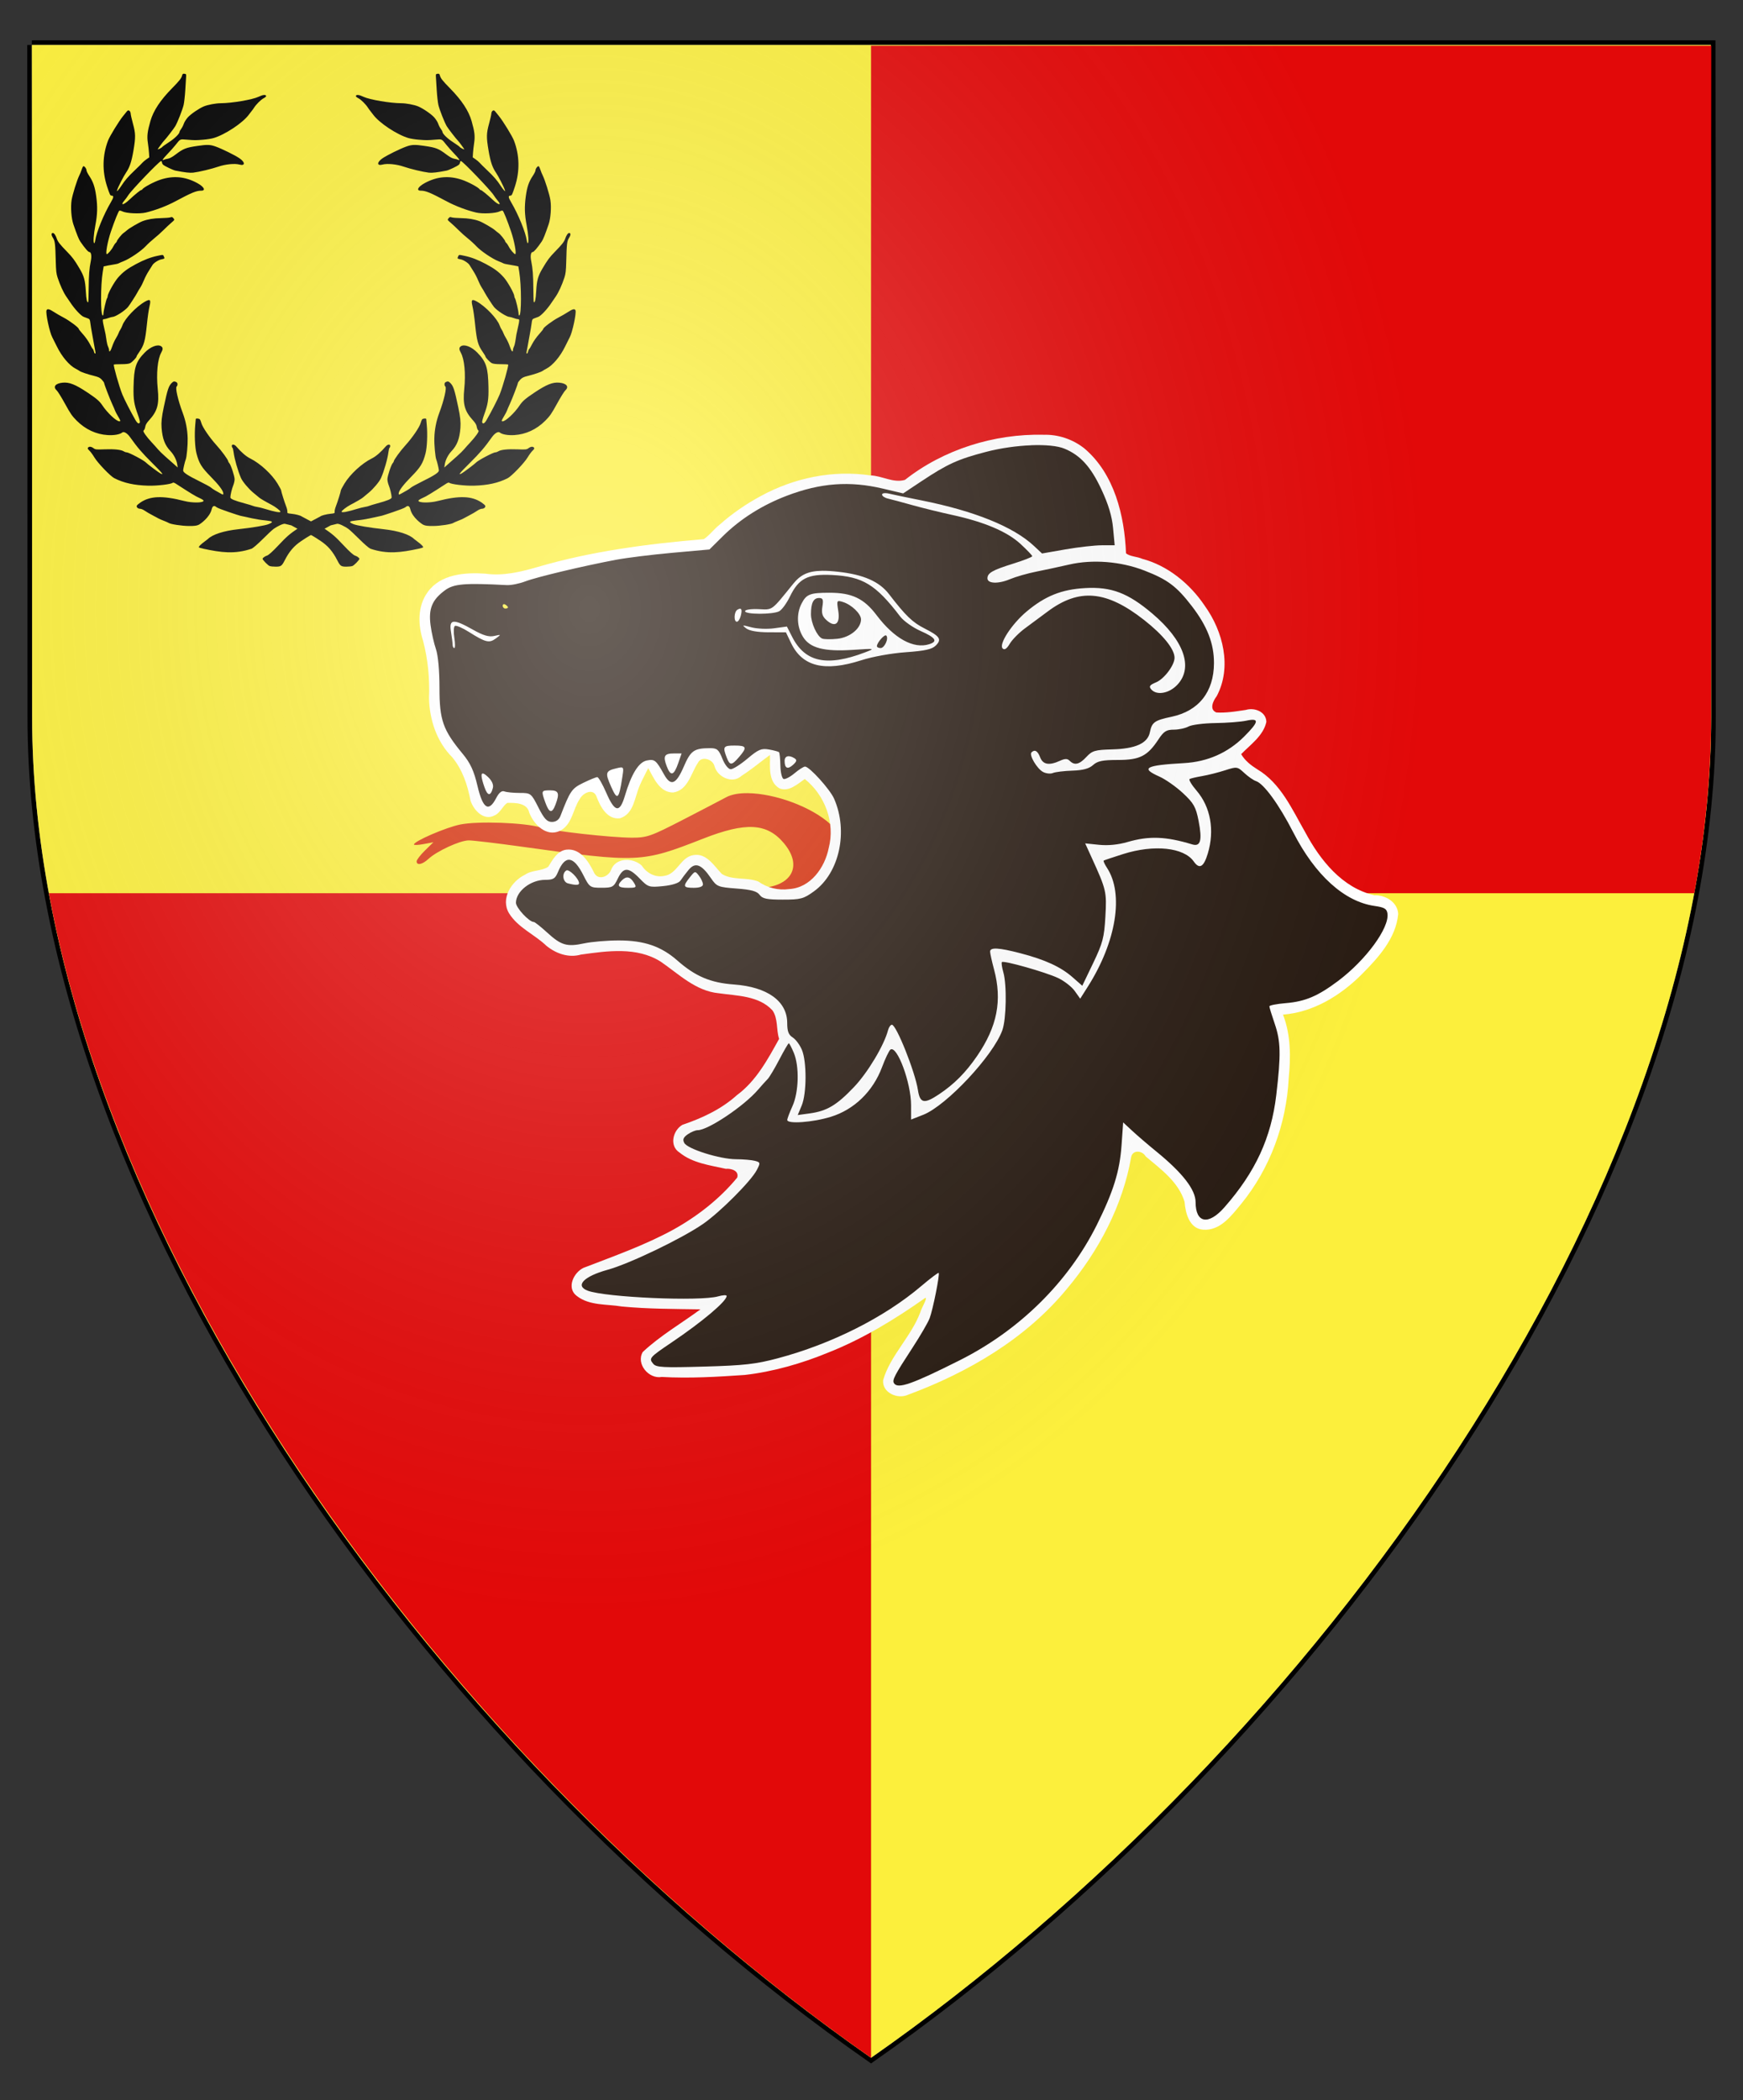 <?xml version="1.0" encoding="UTF-8" standalone="no"?>
<svg
   version="1.1"
   viewBox="118 215 376 453"
   width="376pt"
   height="453pt"
   id="svg7"
   sodipodi:docname="Ursus Bay.svg"
   inkscape:version="1.3.2 (091e20e, 2023-11-25, custom)"
   xml:space="preserve"
   inkscape:export-filename="Ursus Bay.png"
   inkscape:export-xdpi="300"
   inkscape:export-ydpi="300"
   xmlns:inkscape="http://www.inkscape.org/namespaces/inkscape"
   xmlns:sodipodi="http://sodipodi.sourceforge.net/DTD/sodipodi-0.dtd"
   xmlns:xlink="http://www.w3.org/1999/xlink"
   xmlns="http://www.w3.org/2000/svg"
   xmlns:svg="http://www.w3.org/2000/svg"
   xmlns:dc="http://purl.org/dc/elements/1.1/"><rect x="118" y="215" width="376" height="453" fill="#333333" stroke="none"/><sodipodi:namedview
     id="namedview7"
     pagecolor="#ffffff"
     bordercolor="#000000"
     borderopacity="0.25"
     inkscape:showpageshadow="2"
     inkscape:pageopacity="0.0"
     inkscape:pagecheckerboard="0"
     inkscape:deskcolor="#d1d1d1"
     inkscape:document-units="pt"
     showgrid="true"
     inkscape:zoom="1.0412234"
     inkscape:cx="250.66667"
     inkscape:cy="376.96041"
     inkscape:window-width="2560"
     inkscape:window-height="1361"
     inkscape:window-x="1431"
     inkscape:window-y="1122"
     inkscape:window-maximized="1"
     inkscape:current-layer="layer5"><inkscape:grid
       visible="true"
       id="grid8"
       units="pt"
       originx="7"
       originy="11.4"
       spacingx="60.375"
       spacingy="60.375"
       empcolor="#0000ff"
       empopacity="1"
       color="#0000ff"
       opacity="0.149"
       empspacing="2"
       dotted="false"
       gridanglex="30"
       gridanglez="30" /></sodipodi:namedview><defs
     id="defs1"><linearGradient
       id="linearGradient10"
       inkscape:collect="always"><stop
         style="stop-color:#ffffff;stop-opacity:0.304;"
         offset="0"
         id="stop10" /><stop
         style="stop-color:#ffffff;stop-opacity:0.25;"
         offset="0.169"
         id="stop11" /><stop
         style="stop-color:#b4b4b4;stop-opacity:0.102;"
         offset="0.659"
         id="stop2" /><stop
         style="stop-color:#818181;stop-opacity:0;"
         offset="1"
         id="stop1" /></linearGradient><radialGradient
       inkscape:collect="always"
       xlink:href="#linearGradient10"
       id="radialGradient11"
       cx="245.12"
       cy="362.117"
       fx="245.12"
       fy="362.117"
       r="181.125"
       gradientTransform="matrix(1,0,0,1.199,0,-87.748)"
       gradientUnits="userSpaceOnUse" /></defs><g
     inkscape:groupmode="layer"
     id="layer2"
     inkscape:label="Below Escutcheon"
     transform="translate(2.5e-6)"
     inkscape:highlight-color="#18ee29"
     sodipodi:insensitive="true"><path
       d="m 124.875,224.701 h 362.188 c 0,0 0.062,42.5 0.062,145 0,102.5 -85.344,222.167 -181.221,289.198 -95.942,-67.031 -180.973,-186.198 -180.973,-289.198 0,-103 -0.056,-145 -0.056,-145 z"
       stroke="#000000"
       stroke-linecap="round"
       stroke-linejoin="miter"
       stroke-width="2"
       id="path6"
       style="display:inline"
       inkscape:label="SCA Escutcheon Outline" /><path
       d="m 124.875,224.701 h 362.188 c 0,0 0.062,42.5 0.062,145 0,102.5 -85.344,222.167 -181.221,289.198 -95.942,-67.031 -180.973,-186.198 -180.973,-289.198 0,-103 -0.056,-145 -0.056,-145 z"
       fill="#ffffff"
       id="path9"
       style="display:inline;fill:#818181;fill-opacity:1"
       inkscape:label="SCA Escutcheon Face" /></g><g
     inkscape:groupmode="layer"
     id="layer5"
     inkscape:label="Escutcheon 1"
     inkscape:highlight-color="#cd362b"><path
       d="m 124.875,224.701 h 362.188 c 0,0 0.062,42.5 0.062,145 0,102.5 -85.344,222.167 -181.221,289.198 -95.942,-67.031 -180.973,-186.198 -180.973,-289.198 0,-103 -0.056,-145 -0.056,-145 z"
       fill="#ffffff"
       id="path1"
       style="display:inline;fill:#fcef3c;fill-opacity:1"
       inkscape:label="SCA Escutcheon Face"
       transform="translate(2.5e-6)" /><g
       id="g3"
       transform="matrix(-1,0,0,1,612.03,0.16)"
       inkscape:label="quarterly 2 4"><path
         id="path2"
         style="display:inline;fill:#e20909;fill-opacity:1"
         inkscape:label="field 4"
         d="M 306.125,407.524 V 658.739 C 390.318,599.796 466.317,500.298 483.487,407.524 Z"
         transform="translate(2.5e-6)" /><path
         id="path3"
         style="display:inline;fill:#e20909;fill-opacity:1"
         inkscape:label="field 2"
         d="m 124.875,224.702 c 0,0 0.056,41.999 0.056,144.999 0,12.412 1.264,25.062 3.604,37.824 h 177.592 V 224.702 Z"
         transform="translate(2.5e-6)" /></g><g
       id="g10"
       transform="matrix(2.148,0,0,2.148,97.01,-509.084)"><path
         d="m 84.896,416.752 c -0.885,-0.012 -1.652,0.116 -2.198,0.412 -0.437,0.236 -2.378,1.248 -4.313,2.247 -3.251,1.679 -3.645,1.817 -5.159,1.812 -2.137,-0.008 -7.996,-0.666 -9.175,-1.03 -1.566,-0.485 -6.317,-0.655 -8.075,-0.289 -1.46,0.303 -4.63,1.675 -4.63,2.003 0,0.077 0.439,0.058 0.975,-0.042 l 0.975,-0.183 -0.842,0.823 c -0.463,0.453 -0.842,0.947 -0.842,1.097 0,0.435 0.579,0.319 1.174,-0.236 0.854,-0.797 3.187,-1.872 4.061,-1.872 0.436,0 2.859,0.289 5.386,0.641 11.63,1.622 11.98,1.606 18.13,-0.806 4.323,-1.695 6.427,-1.581 8.128,0.44 1.974,2.346 0.765,4.439 -2.614,4.526 -0.873,0.022 -1.26,0.09 -0.86,0.151 0.4,0.061 0.728,0.225 0.728,0.366 0,0.034 0.056,0.082 0.085,0.125 0.01,0.012 0.04,0.016 0.05,0.029 0.067,0.092 0.146,0.164 0.242,0.225 0.013,0.008 0.025,0.015 0.038,0.023 0.322,0.183 0.866,0.234 2.052,0.234 0.59,0 0.866,-0.049 1.21,-0.087 0.416,-0.078 0.814,-0.183 1.177,-0.341 0.043,-0.022 0.095,-0.051 0.138,-0.076 0.217,-0.103 0.427,-0.216 0.624,-0.348 0.91,-0.667 1.601,-1.632 2.058,-2.741 0.053,-0.139 0.106,-0.279 0.153,-0.426 0.057,-0.166 0.105,-0.335 0.151,-0.506 0.07,-0.269 0.133,-0.548 0.185,-0.84 0.109,-0.655 0.152,-1.328 0.107,-2.003 -0.01,0.014 -0.013,0.01 -0.023,0.026 -0.16,0.252 -0.343,0.207 -0.765,-0.186 -1.965,-1.831 -5.674,-3.131 -8.328,-3.167 z"
         style="display:inline;fill:#d62c07"
         id="path1-8"
         inkscape:label="tounge" /><path
         id="path10"
         style="display:inline;fill:#ffffff;fill-opacity:1"
         inkscape:label="white"
         d="m 114.529,380.756 c -4.897,-0.1 -9.967,1.455 -13.875,4.535 -1.18,0.342 -2.289,-0.417 -3.461,-0.449 -3.771,-0.569 -7.679,0.248 -11.011,2.068 -1.4,0.745 -2.895,1.767 -4.142,2.88 -0.567,0.436 -1.015,1.081 -1.592,1.453 -5.623,0.468 -11.284,1.211 -16.688,2.797 -1.704,0.493 -3.474,0.924 -5.258,0.667 -2.037,-0.138 -4.48,0.04 -5.778,1.849 -1.036,1.416 -0.98,3.301 -0.461,4.902 0.489,1.872 0.674,3.805 0.594,5.735 0.045,2.178 0.77,4.395 2.336,5.957 1.017,1.23 1.534,2.774 1.824,4.319 0.297,0.978 1.352,2.116 2.438,1.509 0.57,-0.251 0.808,-0.968 1.272,-1.252 0.805,-0.01 1.983,-0.003 2.199,0.987 0.438,1.167 1.705,2.453 3.04,1.836 1.265,-0.585 1.327,-2.162 2.016,-3.193 0.313,-0.605 1.321,-1.147 1.684,-0.299 0.369,1.022 1.085,2.386 2.373,2.217 1.418,-0.447 1.465,-2.154 1.988,-3.311 0.251,-0.592 0.565,-1.154 0.846,-1.732 0.557,1.007 1.139,2.453 2.5,2.455 1.492,-0.223 1.784,-1.925 2.494,-2.99 0.348,-0.725 1.518,-0.36 1.667,0.371 0.319,1.094 1.813,1.783 2.722,0.934 0.995,-0.631 1.895,-1.396 2.846,-2.09 0.019,1.142 -0.216,2.679 0.951,3.359 0.96,0.38 1.81,-0.437 2.539,-0.941 2.033,1.617 3.075,4.409 2.403,6.945 -0.391,1.954 -1.818,3.984 -3.966,4.108 -1.091,0.155 -2.214,-0.124 -3.107,-0.761 -1.168,-0.453 -2.568,-0.09 -3.652,-0.752 -0.796,-0.813 -1.535,-2.134 -2.873,-1.896 -1.305,0.218 -1.614,1.925 -2.934,2.088 -0.883,0.188 -1.764,-0.295 -2.234,-1.029 -0.874,-0.826 -2.63,-0.848 -3.094,0.438 -0.257,0.675 -1.269,1.068 -1.678,0.312 -0.538,-1.111 -1.384,-2.527 -2.818,-2.357 -0.919,0.132 -1.375,1.03 -1.805,1.715 -0.703,0.464 -1.634,0.31 -2.342,0.803 -1.372,0.665 -2.482,2.423 -1.591,3.884 0.896,1.438 2.553,2.108 3.748,3.255 0.96,0.783 2.241,1.237 3.467,0.878 2.648,-0.362 5.607,-0.802 7.999,0.706 1.825,1.248 3.525,2.962 5.844,3.179 1.826,0.264 4.027,0.235 5.395,1.727 0.576,0.846 0.357,1.923 0.662,2.855 -1.145,2.065 -2.301,4.227 -4.246,5.657 -1.558,1.406 -3.492,2.305 -5.459,2.972 -0.96,0.547 -1.353,2.114 -0.3,2.783 1.307,1.069 3.059,1.28 4.65,1.637 0.538,-0.048 1.359,0.189 1.148,0.881 -1.754,2.134 -3.991,3.877 -6.405,5.221 -2.878,1.576 -5.978,2.665 -9.031,3.843 -1.006,0.475 -1.743,2.046 -0.661,2.836 1.28,0.983 3.004,0.79 4.516,1.048 2.622,0.249 5.258,0.244 7.889,0.286 -1.936,1.418 -4.033,2.636 -5.793,4.279 -0.704,1.193 0.604,2.746 1.903,2.509 2.782,0.157 5.575,-0.01 8.35,-0.201 2.789,-0.317 5.681,-1.142 8.294,-2.216 3.516,-1.379 6.749,-3.355 9.827,-5.524 0.262,-0.037 -0.4,1.049 -0.508,1.463 -0.916,2.437 -3.032,4.359 -3.728,6.802 -0.113,1.258 1.456,1.946 2.495,1.467 6.028,-2.236 11.812,-5.606 15.948,-10.623 3.204,-3.808 5.626,-8.376 6.478,-13.305 0.202,-0.715 1.139,-0.577 1.439,-0.018 1.522,1.284 3.321,2.58 3.914,4.57 0.087,1.133 0.481,2.686 1.849,2.793 1.74,0.145 2.877,-1.432 3.862,-2.619 2.882,-3.543 4.515,-8.022 4.746,-12.572 0.213,-2.143 0.218,-4.366 -0.571,-6.404 3.044,-0.242 5.764,-1.91 7.885,-4.026 1.695,-1.701 3.459,-3.639 3.683,-6.079 -0.057,-1.203 -1.296,-1.922 -2.396,-1.884 -3.237,-0.741 -5.45,-3.541 -6.943,-6.331 -1.316,-2.291 -2.447,-4.912 -4.817,-6.32 -0.632,-0.398 -1.233,-0.862 -1.614,-1.52 0.942,-0.969 2.23,-1.85 2.531,-3.24 -0.024,-1.029 -1.198,-1.466 -2.07,-1.199 -0.976,0.14 -1.969,0.316 -2.951,0.254 -0.751,-0.302 -0.319,-1.181 0.031,-1.634 1.553,-2.915 0.641,-6.529 -1.205,-9.088 -1.479,-2.207 -3.721,-4.034 -6.263,-4.705 -0.51,-0.235 -1.273,-0.23 -1.639,-0.563 -0.149,-3.749 -1.15,-7.962 -4.178,-10.525 -1.163,-0.927 -2.658,-1.431 -4.147,-1.371 z m -54.039,16.373 c 0.812,-0.084 1.047,1.07 0.387,1.439 -0.593,0.549 -1.49,-0.276 -1.066,-0.938 0.099,-0.276 0.384,-0.498 0.679,-0.501 z"
         sodipodi:nodetypes="scccccccccccccccccccccccccccccccccccccccccccccccccccccccccccccccccccccccccccccccccccccccsscccc" /><path
         d="m 113.321,381.814 c -1.428,0.056 -3.045,0.28 -4.5,0.658 -2.846,0.739 -3.9,1.219 -6.542,2.976 l -1.805,1.2 -2.049,-0.484 c -3.341,-0.788 -6.26,-0.57 -9.644,0.722 -2.49,0.951 -4.674,2.335 -6.434,4.078 l -1.328,1.315 -3.7,0.331 c -2.035,0.182 -4.592,0.499 -5.684,0.704 -3.305,0.622 -7.996,1.741 -9.123,2.175 -0.585,0.225 -1.42,0.39 -1.857,0.367 -4.22,-0.222 -5.305,-0.132 -6.186,0.516 -1.3,0.957 -1.671,1.846 -1.457,3.494 0.099,0.762 0.341,1.847 0.538,2.411 0.216,0.619 0.358,2.168 0.358,3.907 0,3.237 0.346,4.219 2.33,6.616 0.777,0.939 1.13,1.706 1.491,3.241 0.537,2.281 1.123,2.655 1.878,1.196 0.28,-0.542 0.556,-0.764 0.822,-0.661 0.22,0.085 0.913,0.153 1.538,0.153 1.113,0 1.153,0.031 1.874,1.455 0.579,1.144 0.87,1.455 1.36,1.455 0.402,0 0.705,-0.211 0.854,-0.595 0.982,-2.541 1.137,-2.765 2.3,-3.331 0.647,-0.314 1.277,-0.572 1.4,-0.572 0.123,0 0.532,0.714 0.911,1.587 0.848,1.956 1.344,2.038 1.858,0.306 0.659,-2.22 1.39,-3.399 2.208,-3.564 0.781,-0.157 0.931,-0.036 1.719,1.386 0.683,1.234 1.214,1.033 1.984,-0.752 0.703,-1.63 1.031,-1.864 2.629,-1.871 0.724,-0.003 0.886,0.133 1.255,1.055 0.244,0.609 0.601,1.058 0.841,1.058 0.23,0 0.988,-0.48 1.685,-1.068 1.092,-0.921 1.39,-1.047 2.156,-0.912 0.489,0.086 0.941,0.208 1.005,0.272 0.064,0.064 0.127,0.672 0.14,1.352 0.013,0.68 0.158,1.281 0.322,1.336 0.164,0.055 0.657,-0.202 1.096,-0.572 0.44,-0.37 0.916,-0.673 1.058,-0.673 0.435,0 2.501,2.283 2.914,3.219 1.446,3.284 0.541,7.455 -2.018,9.309 -1.046,0.758 -1.329,0.833 -3.129,0.833 -1.609,0 -2.045,-0.09 -2.332,-0.482 -0.265,-0.362 -0.84,-0.519 -2.313,-0.63 -1.867,-0.141 -1.99,-0.191 -2.581,-1.054 -0.955,-1.394 -1.572,-1.62 -2.236,-0.819 -0.3,0.362 -0.665,0.843 -0.811,1.069 -0.163,0.253 -0.83,0.467 -1.743,0.559 -1.421,0.142 -1.512,0.113 -2.367,-0.769 -1.123,-1.159 -1.631,-1.157 -2.187,0.009 -0.408,0.856 -0.532,0.926 -1.632,0.926 -1.159,0 -1.208,-0.034 -1.844,-1.29 -0.977,-1.928 -1.815,-2.024 -2.534,-0.289 -0.277,0.668 -0.469,0.785 -1.292,0.785 -1.451,0 -2.912,1.144 -2.929,2.292 -0.007,0.506 1.322,1.941 1.798,1.941 0.098,0 0.701,0.478 1.341,1.063 1.41,1.289 1.981,1.454 3.73,1.079 0.743,-0.159 2.296,-0.29 3.451,-0.29 2.559,0 4.266,0.586 5.9,2.024 1.797,1.582 3.328,2.23 5.669,2.399 3.367,0.244 5.354,1.679 5.354,3.868 0,0.833 0.136,1.192 0.549,1.45 0.302,0.188 0.719,0.749 0.926,1.246 0.497,1.191 0.485,4.383 -0.021,5.595 l -0.398,0.953 1.197,-0.164 c 1.737,-0.238 2.714,-0.819 4.454,-2.648 1.384,-1.455 3.024,-4.194 3.421,-5.714 0.078,-0.298 0.252,-0.542 0.386,-0.542 0.446,0 2.335,4.736 2.612,6.548 0.206,1.35 0.622,1.436 2.118,0.437 1.534,-1.025 2.683,-2.182 3.824,-3.847 2.026,-2.959 2.539,-5.579 1.703,-8.695 -0.215,-0.8 -0.392,-1.604 -0.394,-1.786 -0.004,-0.454 0.855,-0.408 3.04,0.161 2.477,0.645 4.058,1.371 5.238,2.408 l 0.978,0.859 1.092,-2.276 c 0.962,-2.006 1.108,-2.56 1.228,-4.664 0.143,-2.509 0.1,-2.692 -1.405,-5.991 l -0.624,-1.369 1.396,0.144 c 0.904,0.093 1.917,-0.007 2.872,-0.285 2.148,-0.624 3.839,-0.561 6.485,0.244 0.839,0.255 1.019,-0.416 0.635,-2.369 -0.275,-1.398 -0.483,-1.767 -1.566,-2.778 -0.687,-0.641 -1.755,-1.391 -2.373,-1.666 -1.92,-0.854 -1.412,-1.132 2.472,-1.351 2.372,-0.134 4.413,-1.035 6.047,-2.668 1.499,-1.499 1.55,-1.881 0.212,-1.594 -0.546,0.117 -1.945,0.226 -3.109,0.241 -1.164,0.015 -2.377,0.171 -2.694,0.345 -0.318,0.174 -0.983,0.317 -1.477,0.317 -0.743,0 -1.01,0.169 -1.538,0.972 -1.106,1.679 -1.876,2.071 -4.071,2.071 -1.542,0 -2.052,0.104 -2.501,0.511 -0.399,0.361 -1.007,0.525 -2.078,0.561 -0.833,0.028 -1.713,0.135 -1.956,0.238 -0.243,0.103 -0.689,0.055 -0.99,-0.106 -0.606,-0.324 -1.42,-1.703 -1.159,-1.964 0.326,-0.326 0.624,-0.156 0.871,0.496 0.278,0.731 0.903,0.842 1.979,0.351 0.521,-0.237 0.754,-0.237 0.991,0 0.484,0.484 0.968,0.371 1.676,-0.393 0.579,-0.625 0.867,-0.709 2.57,-0.754 2.364,-0.062 3.583,-0.614 3.804,-1.722 0.201,-1.006 0.464,-1.195 2.162,-1.553 2.742,-0.578 4.263,-2.494 4.274,-5.384 0.008,-1.963 -0.672,-3.715 -2.221,-5.728 -1.54,-2.002 -2.437,-2.673 -4.785,-3.581 -2.365,-0.915 -5.183,-1.137 -7.541,-0.594 -0.946,0.218 -2.434,0.537 -3.307,0.711 -0.873,0.173 -2.064,0.516 -2.646,0.761 -1.167,0.491 -2.249,0.447 -2.249,-0.09 0,-0.537 0.507,-0.826 2.58,-1.473 1.055,-0.329 1.918,-0.666 1.918,-0.749 0,-0.083 -0.536,-0.643 -1.191,-1.244 -1.344,-1.234 -3.645,-2.207 -6.879,-2.908 -1.164,-0.252 -2.95,-0.692 -3.969,-0.977 -1.019,-0.285 -2.12,-0.58 -2.447,-0.656 -0.327,-0.075 -0.595,-0.257 -0.595,-0.402 0,-0.154 0.303,-0.192 0.728,-0.091 0.4,0.096 1.859,0.399 3.241,0.675 5.299,1.057 9.221,2.644 11.273,4.561 l 0.823,0.768 2.352,-0.411 c 1.294,-0.226 2.936,-0.412 3.648,-0.412 l 1.295,-10e-4 -0.161,-1.727 c -0.113,-1.205 -0.47,-2.386 -1.182,-3.906 -1.054,-2.249 -2.096,-3.398 -3.686,-4.064 -0.701,-0.294 -1.94,-0.406 -3.368,-0.35 z m -20.978,12.606 c 0.466,-0.005 1.001,0.03 1.628,0.101 2.534,0.284 4.108,0.978 5.079,2.239 1.676,2.177 2.356,2.835 3.565,3.447 1.561,0.791 1.763,1.098 1.133,1.722 -0.379,0.376 -1.082,0.532 -3.009,0.669 -1.449,0.103 -3.34,0.444 -4.465,0.806 v 5.1e-4 c -3.687,1.185 -5.921,0.64 -7.053,-1.722 l -0.52,-1.084 -1.735,-0.003 c -1.106,-0.002 -1.922,-0.143 -2.249,-0.389 -0.463,-0.349 -0.414,-0.359 0.508,-0.112 0.562,0.151 1.596,0.196 2.298,0.099 l 1.276,-0.176 0.538,1.056 c 1.292,2.533 3.484,2.996 7.3,1.542 1.051,-0.401 1.044,-0.403 -1.191,-0.256 -2.925,0.192 -4.344,-0.179 -5.038,-1.318 -0.614,-1.007 -0.665,-2.309 -0.131,-3.341 0.483,-0.935 0.854,-1.077 2.804,-1.077 2.252,0 3.461,0.577 4.728,2.256 1.769,2.343 3.709,3.412 5.287,2.911 0.891,-0.283 0.647,-0.656 -0.867,-1.325 -0.78,-0.345 -1.703,-0.999 -2.051,-1.454 -2.456,-3.217 -3.762,-4.013 -6.84,-4.17 -2.44,-0.124 -3.352,0.341 -4.232,2.159 -0.325,0.672 -0.81,1.338 -1.077,1.481 -0.637,0.34 -3.431,0.336 -3.431,-0.005 0,-0.15 0.588,-0.239 1.351,-0.206 1.465,0.064 1.236,0.231 3.497,-2.561 0.725,-0.895 1.496,-1.274 2.894,-1.289 z m 26.389,1.736 c 2.644,-0.151 4.316,0.483 6.775,2.568 3.175,2.692 4.129,5.401 2.512,7.132 -0.833,0.892 -2.102,1.112 -2.644,0.459 -0.239,-0.288 -0.137,-0.431 0.495,-0.692 0.816,-0.338 1.859,-1.722 1.859,-2.467 0,-0.871 -1.146,-2.295 -3.051,-3.79 -3.797,-2.981 -6.535,-3.22 -9.704,-0.847 -0.649,0.486 -1.667,1.24 -2.262,1.677 -0.595,0.437 -1.283,1.132 -1.528,1.545 -0.304,0.513 -0.532,0.665 -0.717,0.481 -0.418,-0.418 0.905,-2.455 2.415,-3.719 1.854,-1.552 3.498,-2.212 5.852,-2.346 z m -26.712,0.997 c -0.556,0 -0.805,0.502 -0.805,1.623 0,0.885 0.611,2.222 1.119,2.447 0.185,0.082 0.872,0.094 1.527,0.026 1.268,-0.131 2.381,-1.042 2.381,-1.948 0,-0.568 -0.958,-1.487 -1.825,-1.751 -0.615,-0.187 -0.629,-0.16 -0.459,0.902 0.208,1.304 -0.317,1.709 -1.19,0.918 -0.412,-0.372 -0.51,-0.702 -0.404,-1.355 0.115,-0.711 0.054,-0.863 -0.345,-0.863 z m -31.684,0.628 c 0.048,-0.021 0.114,-0.012 0.187,0.033 0.146,0.09 0.265,0.216 0.265,0.28 0,0.064 -0.119,0.117 -0.265,0.117 -0.146,0 -0.265,-0.126 -0.265,-0.28 0,-0.077 0.03,-0.129 0.078,-0.15 z m 23.875,0.516 c 0.056,0.102 0.039,0.319 -0.049,0.654 -0.084,0.321 -0.258,0.583 -0.387,0.583 -0.331,0 -0.291,-0.992 0.049,-1.201 0.202,-0.125 0.331,-0.138 0.387,-0.036 z m -28.865,1.24 c 0.33,-0.029 0.933,0.239 1.919,0.795 1.033,0.583 1.609,0.754 2.138,0.633 0.72,-0.164 0.721,-0.162 0.15,0.26 -0.651,0.482 -1.018,0.39 -2.706,-0.676 -0.64,-0.404 -1.265,-0.671 -1.39,-0.594 -0.125,0.077 -0.152,0.609 -0.06,1.182 0.092,0.573 0.092,1.042 5.17e-4,1.042 -0.091,0 -0.167,-0.149 -0.169,-0.331 -0.002,-0.182 -0.077,-0.777 -0.167,-1.323 -0.105,-0.634 -0.047,-0.96 0.284,-0.99 z m 43.431,1.386 c -0.162,-0.162 -0.924,0.697 -0.939,1.059 -0.005,0.109 0.162,0.198 0.371,0.198 0.398,0 0.842,-0.983 0.568,-1.257 z m -15.235,11.047 c 1.219,0 1.29,0.178 0.455,1.15 -0.751,0.874 -0.931,0.877 -1.255,0.024 -0.404,-1.062 -0.328,-1.174 0.8,-1.174 z m -6.084,0.794 h 0.764 l -0.338,0.977 c -0.436,1.26 -0.763,1.348 -1.154,0.31 -0.39,-1.034 -0.247,-1.287 0.728,-1.287 z m 11.397,0.292 c 0.179,-0.047 0.428,0.015 0.712,0.195 0.26,0.165 0.224,0.315 -0.154,0.658 -0.541,0.49 -0.844,0.348 -0.844,-0.395 0,-0.255 0.108,-0.411 0.286,-0.458 z m -16.73,1.11 c 0.3,-0.019 0.268,0.193 0.136,1.04 -0.34,2.194 -0.489,2.31 -1.123,0.877 -0.616,-1.392 -0.561,-1.57 0.567,-1.836 0.183,-0.043 0.32,-0.075 0.42,-0.082 z m 61.83,0.038 c -0.249,-0.034 -0.56,0.061 -1.162,0.255 -0.676,0.218 -1.706,0.477 -2.288,0.576 -0.582,0.099 -1.15,0.232 -1.261,0.296 -0.112,0.064 0.203,0.591 0.7,1.171 1.408,1.644 1.824,3.973 1.128,6.302 -0.412,1.377 -0.844,1.624 -1.415,0.808 -0.989,-1.412 -3.986,-1.727 -7.088,-0.746 -1.019,0.322 -1.898,0.618 -1.954,0.657 -0.056,0.039 0.093,0.369 0.332,0.733 1.709,2.608 0.934,7.417 -1.92,11.917 l -0.772,1.218 -0.551,-0.774 c -0.303,-0.426 -1.059,-1.012 -1.679,-1.304 -1.254,-0.589 -5.452,-1.779 -5.634,-1.597 -0.064,0.064 10e-4,0.524 0.144,1.023 0.363,1.264 0.304,4.691 -0.099,5.819 -0.913,2.553 -5.614,7.578 -7.947,8.495 l -1.219,0.479 v -1.445 c 0,-2.239 -1.392,-6.005 -2.065,-5.589 -0.136,0.084 -0.522,0.886 -0.856,1.781 -0.907,2.424 -2.79,4.25 -5.129,4.973 -1.822,0.563 -4.385,0.749 -4.385,0.319 0,-0.13 0.236,-0.755 0.523,-1.389 0.639,-1.408 0.704,-3.992 0.134,-5.354 -0.22,-0.527 -0.446,-0.959 -0.502,-0.959 -0.056,0 -0.486,0.737 -0.955,1.639 -0.469,0.901 -0.995,1.781 -1.169,1.955 -0.174,0.174 -0.609,0.657 -0.966,1.073 -1.413,1.647 -5.021,4.064 -6.066,4.064 -0.223,0 -0.671,0.186 -0.995,0.413 -0.443,0.31 -0.528,0.525 -0.346,0.867 0.326,0.609 3.576,1.63 5.201,1.635 0.717,0.002 1.568,0.075 1.891,0.161 0.558,0.15 0.567,0.196 0.19,0.925 -0.572,1.105 -3.707,4.248 -5.408,5.419 -2.153,1.483 -7.375,3.99 -9.58,4.599 -2.399,0.663 -3.293,1.602 -1.995,2.096 1.778,0.676 11.288,1.092 13.098,0.573 0.472,-0.135 0.858,-0.153 0.858,-0.04 0,0.523 -2.426,2.572 -5.513,4.657 -2.25,1.519 -2.32,1.601 -1.86,2.155 0.299,0.36 0.988,0.398 5.116,0.279 4.021,-0.115 5.181,-0.246 7.382,-0.831 5.401,-1.435 10.695,-4.097 14.399,-7.239 0.926,-0.785 1.722,-1.387 1.769,-1.338 0.13,0.136 -0.579,3.69 -0.91,4.56 -0.16,0.42 -0.931,1.746 -1.713,2.946 -1.821,2.794 -2.061,3.253 -1.866,3.569 0.376,0.608 1.796,0.112 6.611,-2.306 5.994,-3.011 10.89,-7.843 13.749,-13.568 1.667,-3.34 2.31,-5.403 2.493,-8.005 l 0.163,-2.31 0.926,0.858 c 0.509,0.472 1.581,1.391 2.381,2.043 2.66,2.166 3.966,3.849 3.968,5.111 0.003,2.114 1.292,2.341 2.897,0.512 3.115,-3.55 4.699,-6.979 5.204,-11.268 0.48,-4.075 0.451,-5.404 -0.163,-7.187 -0.291,-0.846 -0.529,-1.622 -0.529,-1.725 0,-0.103 0.744,-0.248 1.654,-0.323 1.944,-0.161 3.222,-0.704 5.257,-2.234 2.793,-2.101 5.153,-5.325 4.948,-6.761 -0.069,-0.485 -0.307,-0.624 -1.297,-0.765 -3.029,-0.431 -5.96,-3.084 -8.162,-7.387 -1.433,-2.8 -2.964,-4.905 -3.75,-5.154 -0.244,-0.077 -0.767,-0.44 -1.162,-0.806 -0.351,-0.326 -0.537,-0.49 -0.786,-0.524 z m -75.609,0.594 c 0.104,0.043 0.247,0.15 0.427,0.32 0.401,0.377 0.583,0.782 0.497,1.109 -0.221,0.845 -0.53,0.822 -0.839,-0.062 -0.366,-1.05 -0.398,-1.496 -0.086,-1.366 z m 6.675,1.671 c 0.861,0 0.971,0.295 0.536,1.438 -0.346,0.911 -0.63,0.855 -1.012,-0.2 -0.436,-1.205 -0.423,-1.238 0.476,-1.238 z m 1.624,8.047 c 0.277,-0.171 1.267,0.817 1.281,1.279 0.006,0.21 -0.357,0.215 -1.119,0.016 -0.518,-0.135 -0.627,-1.008 -0.162,-1.295 z m 12.917,0.179 c 0.118,-0.019 0.219,0.106 0.411,0.357 0.216,0.282 0.394,0.669 0.394,0.86 0,0.219 -0.339,0.346 -0.926,0.346 -1.064,0 -1.116,-0.143 -0.388,-1.058 0.258,-0.324 0.391,-0.486 0.508,-0.505 z m -6.71,0.53 c 0.198,0.035 0.386,0.202 0.574,0.504 0.307,0.491 0.264,0.529 -0.598,0.529 -0.972,0 -1.143,-0.208 -0.611,-0.741 0.229,-0.229 0.437,-0.327 0.635,-0.292 z"
         style="display:inline;fill:#291c13"
         id="path9-8"
         inkscape:label="black"
         sodipodi:nodetypes="cssccssccsssssssssssssssssssssscsssssssssssssssssssssssssssssssssssccssssssscscccsscsssssssssssssssssssssssssscssssssssssssscscccccsssccccsssscccccsscccssssssssssscsssccsssssssssssssssssssscsssscssssssssssssssssssscsssssssssssssccsssssssssssssssssssssscscssscsccsssssssssssssscsssssssssssssssssssccscssssssssssssssscsssssssssssssssssssssss" /></g><g
       id="g136"
       transform="matrix(0.575,0,0,0.575,128,230.002)"
       inkscape:label="Laurel Atlantia Scribes Handbook 2016"
       style="display:inline"><use
         x="0"
         y="0"
         xlink:href="#g135"
         id="use136"
         transform="matrix(-1,0,0,1,198.574,0)" /><g
         id="g135"
         inkscape:label="Laurel branch"
         transform="translate(0,-0.855)"><path
           style="display:inline;fill:#000000;stroke:none;stroke-opacity:1"
           d="m -164.611,197.356 -0.919,-0.223 c -0.505,-0.122 -1.169,-0.286 -1.476,-0.364 -0.599,-0.152 -2.786,0.847 -4.337,1.981 -0.509,0.372 -2.333,2.084 -4.053,3.803 -1.734,1.734 -3.561,3.313 -4.101,3.546 -6.356,2.157 -11.517,1.429 -18.088,0.022 -0.827,-0.179 -1.589,-0.412 -1.694,-0.517 -0.22,-0.22 0.626,-1.091 2.139,-2.198 0.582,-0.426 1.118,-0.835 1.191,-0.909 1.698,-1.718 5.949,-3.098 11.377,-3.694 5.443,-0.598 10.205,-1.399 11.443,-1.924 1.923,-0.817 1.675,-1.092 -1.257,-1.395 -3.185,-0.284 -6.28,-1.067 -9.393,-1.746 -0.529,-0.114 -8.153,-2.59 -8.906,-3.207 -0.868,-0.788 -1.501,-0.516 -1.814,0.78 -0.755,3.122 -4.288,5.53 -4.821,5.794 -0.787,0.39 -1.575,0.491 -3.773,0.48 -2.578,-0.012 -6.901,-0.673 -7.539,-1.153 -0.146,-0.11 -0.981,-0.477 -1.854,-0.816 -0.873,-0.339 -1.707,-0.698 -1.852,-0.799 -0.146,-0.101 -1.158,-0.643 -2.249,-1.205 -1.091,-0.562 -2.449,-1.353 -3.016,-1.757 -0.568,-0.405 -1.357,-0.736 -1.754,-0.736 -0.81,0 -1.448,-0.597 -1.234,-1.154 0.077,-0.202 0.693,-0.74 1.368,-1.196 3.671,-2.478 8.35,-2.64 16.41,-0.569 3.121,0.802 7.276,0.735 7.276,-0.118 0,-0.183 -0.725,-0.648 -1.61,-1.032 -1.37,-0.594 -3.16,-1.681 -8.836,-5.364 -0.513,-0.333 -0.975,-0.471 -1.113,-0.333 -0.569,0.569 -5.854,1.202 -9.244,1.107 -5.234,-0.147 -9.057,-0.99 -12.656,-2.79 -1.472,-0.736 -6.259,-5.723 -7.514,-7.827 -0.577,-0.967 -1.414,-2.106 -1.861,-2.531 -0.623,-0.592 -0.744,-0.855 -0.52,-1.124 0.424,-0.51 1.198,-0.433 2.063,0.207 0.703,0.519 0.997,0.55 4.156,0.428 3.635,-0.14 6.212,0.129 7.161,0.748 0.322,0.21 0.82,0.382 1.107,0.382 0.836,0 6.618,3.069 7.303,3.877 0.365,0.431 4.631,3.64 5.34,4.018 1.491,0.794 0.873,0.002 -3.014,-3.86 -3.835,-3.81 -5.606,-5.876 -8.33,-9.723 -1.066,-1.505 -2.342,-2.26 -2.958,-1.749 -0.871,0.723 -3.073,1.11 -5.46,0.961 -4.334,-0.271 -8.328,-2.128 -11.595,-5.389 -1.739,-1.736 -2.369,-2.646 -4.41,-6.372 -1.31,-2.39 -2.714,-4.647 -3.121,-5.016 -1.483,-1.341 -0.489,-2.624 2.237,-2.885 2.504,-0.241 4.793,0.669 9.351,3.714 3.407,2.276 4.498,3.218 5.536,4.776 1.909,2.867 5.262,6.006 6.416,6.006 0.522,0 0.442,-0.277 -0.558,-1.939 -0.5,-0.831 -0.991,-1.767 -1.09,-2.08 -0.099,-0.313 -0.572,-1.412 -1.05,-2.442 -0.942,-2.03 -3.03,-7.48 -3.042,-7.94 -0.004,-0.156 -0.395,-0.7 -0.869,-1.21 -0.692,-0.744 -1.252,-1.022 -2.837,-1.411 -2.397,-0.588 -5.007,-1.475 -5.547,-1.885 -0.218,-0.166 -0.85,-0.534 -1.403,-0.818 -2.399,-1.23 -5.213,-4.55 -7.054,-8.324 -0.745,-1.527 -1.52,-3.073 -1.722,-3.437 -1,-1.794 -2.572,-9.114 -2.178,-10.14 0.267,-0.695 1.056,-0.528 2.736,0.579 0.853,0.562 2.538,1.537 3.743,2.166 2.157,1.126 5.614,3.724 5.614,4.22 0,0.139 0.725,1.053 1.61,2.03 0.886,0.977 2.014,2.578 2.507,3.557 0.493,0.979 1.01,1.85 1.148,1.936 0.138,0.085 0.329,0.511 0.424,0.946 0.096,0.435 0.296,0.791 0.446,0.791 0.15,0 0.207,-0.268 0.126,-0.595 -0.08,-0.327 -0.284,-1.429 -0.454,-2.447 -0.169,-1.019 -0.525,-2.983 -0.79,-4.366 -0.265,-1.382 -0.563,-3.189 -0.661,-4.014 -0.16,-1.343 -0.26,-1.531 -0.945,-1.786 -0.421,-0.157 -1.117,-0.416 -1.546,-0.576 -1.034,-0.386 -3.431,-2.959 -5.031,-5.401 -0.223,-0.34 -0.887,-1.312 -1.475,-2.16 -1.117,-1.608 -2.352,-4.304 -3.312,-7.229 -0.454,-1.383 -0.586,-2.548 -0.671,-5.953 -0.167,-6.688 -0.285,-7.679 -1.054,-8.898 -0.688,-1.091 -0.695,-1.818 -0.017,-1.818 0.45,0 1.036,0.851 1.458,2.117 0.388,1.163 1.211,2.212 3.837,4.889 2.037,2.078 2.833,3.149 4.72,6.355 1.675,2.846 2.1,4.386 2.325,8.422 0.179,3.208 0.478,4.552 0.914,4.116 0.07,-0.07 0.145,-2.384 0.167,-5.142 0.04,-5.056 0.227,-7.464 0.794,-10.223 0.387,-1.882 0.151,-3.39 -0.53,-3.39 -0.443,0 -1.723,-1.479 -3.396,-3.922 -0.574,-0.839 -1.248,-2.512 -2.607,-6.475 -0.773,-2.256 -1.08,-6.442 -0.665,-9.094 0.324,-2.072 2.027,-7.544 2.871,-9.22 0.292,-0.58 0.68,-1.531 0.863,-2.113 0.183,-0.582 0.445,-1.177 0.584,-1.323 0.326,-0.343 1.272,0.786 1.272,1.517 0,0.293 0.468,1.234 1.041,2.091 1.44,2.156 2.109,4.103 2.58,7.504 0.56,4.043 0.484,6.822 -0.298,10.98 -0.679,3.609 -0.869,6.465 -0.447,6.725 0.126,0.078 0.3,-0.361 0.387,-0.977 0.436,-3.093 3.193,-9.842 5.868,-14.367 1.114,-1.884 1.167,-2.494 0.218,-2.494 -0.445,0 -0.666,-0.466 -1.635,-3.44 -1.873,-5.75 -1.75,-11.669 0.359,-17.201 0.635,-1.667 4.063,-7.261 5.652,-9.223 0.428,-0.529 1.02,-1.259 1.315,-1.622 0.44,-0.542 0.624,-0.608 1.017,-0.368 0.27,0.165 0.492,0.628 0.508,1.058 0.015,0.421 0.402,2.134 0.858,3.808 1.013,3.713 1.037,5.057 0.177,10.133 -0.702,4.142 -1.422,6.278 -2.787,8.261 -0.888,1.29 -2.967,5.35 -3.302,6.448 -0.19,0.622 -0.184,0.624 0.31,0.132 0.277,-0.276 0.847,-1.037 1.267,-1.692 1.284,-2.001 2.558,-3.472 5.04,-5.821 1.307,-1.237 2.576,-2.494 2.82,-2.794 0.244,-0.3 0.928,-0.882 1.521,-1.293 l 1.078,-0.747 -0.1,-1.618 c -0.055,-0.89 -0.25,-2.616 -0.433,-3.837 -0.374,-2.496 -0.167,-4.249 0.966,-8.184 1.116,-3.875 3.717,-7.808 8.132,-12.296 2.773,-2.819 3.488,-3.73 3.752,-4.781 0.149,-0.592 0.31,-0.711 0.877,-0.645 0.617,0.072 0.688,0.185 0.634,1.007 -0.034,0.509 -0.174,2.772 -0.311,5.027 -0.137,2.256 -0.423,4.815 -0.634,5.689 -0.453,1.868 -2.254,6.448 -3.126,7.946 -0.501,0.862 -3.654,4.939 -4.187,5.415 -0.315,0.281 -2.396,3.1 -2.396,3.245 0,0.219 1.543,-0.579 1.742,-0.9 0.091,-0.147 1.227,-0.955 2.524,-1.795 2.128,-1.379 3.909,-3.134 3.929,-3.872 0.004,-0.154 0.284,-0.655 0.623,-1.114 0.339,-0.459 0.779,-1.329 0.978,-1.933 0.199,-0.604 0.875,-1.668 1.501,-2.365 1.13,-1.257 4.183,-3.343 6.008,-4.106 1.466,-0.613 4.513,-1.184 6.327,-1.186 4.087,-0.005 11.929,-1.337 14.155,-2.404 1.671,-0.801 2.694,-0.915 2.89,-0.32 0.057,0.174 -0.355,0.551 -0.917,0.838 -1.05,0.536 -2.8,2.267 -3.669,3.631 -0.27,0.424 -0.562,0.83 -0.648,0.903 -0.086,0.073 -0.655,0.812 -1.263,1.642 -2.271,3.1 -8.915,7.504 -13.245,8.779 -0.783,0.231 -2.51,0.506 -3.836,0.612 -2.924,0.234 -3.112,0.234 -6.157,-0.008 -2.711,-0.215 -2.383,-0.371 -4.326,2.059 -0.655,0.819 -1.994,2.321 -2.977,3.336 -1.761,1.821 -2.256,2.624 -1.323,2.146 0.255,-0.13 0.924,-0.308 1.488,-0.395 0.672,-0.103 1.675,-0.652 2.91,-1.589 2.891,-2.196 3.889,-2.586 8.235,-3.221 3.672,-0.537 4.757,-0.495 6.845,0.262 2.396,0.869 7.09,3.184 8.837,4.358 2.218,1.49 2.235,2.978 0.028,2.383 -1.786,-0.481 -5.291,-0.134 -7.954,0.789 -2.432,0.843 -7.17,1.973 -9.407,2.245 -1.197,0.145 -3.2,-0.086 -6.653,-0.766 -0.876,-0.173 -4.024,-1.669 -4.591,-2.182 -0.257,-0.233 -0.467,-0.642 -0.467,-0.911 0,-0.268 -0.155,-0.488 -0.344,-0.488 -0.619,0 -11.112,10.933 -12.271,12.786 -0.38,0.607 -1.03,1.495 -1.446,1.973 -1.717,1.976 -0.425,1.86 1.715,-0.155 2.147,-2.021 4.283,-3.757 4.622,-3.757 0.15,0 0.312,-0.097 0.36,-0.216 0.271,-0.664 4.318,-2.846 6.769,-3.648 4.851,-1.589 9.291,-1.187 13.786,1.249 2.613,1.416 3.382,2.88 1.513,2.88 -1.815,0 -3.624,0.75 -9.809,4.064 -3.167,1.697 -7.488,3.33 -10.942,4.136 -2.418,0.564 -7.36,0.314 -8.86,-0.448 -0.413,-0.21 -0.898,-0.325 -1.078,-0.257 -0.313,0.12 -1.753,3.684 -3.17,7.851 -1.239,3.64 -2.114,8.467 -1.535,8.467 0.386,0 1.838,-1.701 2.385,-2.796 0.296,-0.592 0.726,-1.231 0.955,-1.421 0.229,-0.19 0.416,-0.457 0.416,-0.593 0,-0.388 1.796,-2.643 2.453,-3.079 0.325,-0.216 0.947,-0.713 1.384,-1.104 0.847,-0.76 4.503,-2.886 5.821,-3.384 1.906,-0.721 4.17,-1.097 6.879,-1.141 1.601,-0.027 3.207,-0.158 3.569,-0.293 0.537,-0.2 0.746,-0.136 1.137,0.347 0.475,0.586 0.468,0.601 -0.79,1.671 -0.698,0.594 -2.043,1.854 -2.989,2.8 -0.946,0.947 -2.511,2.346 -3.478,3.109 -0.967,0.764 -2.396,2.076 -3.175,2.916 -1.649,1.777 -6.008,4.728 -8.296,5.615 -0.873,0.339 -1.707,0.702 -1.852,0.807 -0.146,0.105 -0.8,0.268 -1.455,0.362 -0.655,0.094 -1.855,0.306 -2.668,0.472 l -1.477,0.301 -0.332,1.974 c -0.867,5.162 -0.871,16.458 -0.005,16.458 0.137,0 0.248,-0.313 0.248,-0.695 0,-0.941 1.058,-5.46 1.352,-5.774 0.129,-0.138 0.235,-0.474 0.235,-0.745 0,-0.959 2.453,-5.374 3.906,-7.031 1.802,-2.054 3.496,-3.327 6.719,-5.048 2.968,-1.585 5.476,-2.555 7.948,-3.076 2.321,-0.488 2.191,-0.502 2.54,0.266 0.336,0.738 0.278,0.798 -1.006,1.042 -1.072,0.203 -2.912,1.4 -3.314,2.154 -0.152,0.285 -0.764,1.259 -1.36,2.165 -0.597,0.906 -1.407,2.453 -1.801,3.438 -0.394,0.985 -1.033,2.268 -1.42,2.851 -0.387,0.583 -0.88,1.417 -1.096,1.854 -0.428,0.865 -2.958,4.784 -3.503,5.425 -1.234,1.452 -4.767,3.703 -5.812,3.703 -0.227,0 -0.933,0.193 -1.57,0.429 -0.637,0.236 -1.366,0.422 -1.621,0.413 -0.595,-0.021 -0.587,0.439 0.056,3.171 0.531,2.255 0.634,2.81 0.954,5.114 0.101,0.728 0.347,1.644 0.546,2.037 0.199,0.393 0.363,0.968 0.363,1.279 0,1.064 0.608,0.361 1.164,-1.345 0.306,-0.939 0.927,-2.308 1.381,-3.044 0.454,-0.736 0.916,-1.629 1.027,-1.984 0.111,-0.356 0.406,-0.945 0.655,-1.308 0.25,-0.364 0.589,-1.059 0.753,-1.544 0.864,-2.548 5.24,-7.14 8.587,-9.01 1.845,-1.03 2.186,-0.671 1.626,1.713 -0.339,1.441 -0.677,3.794 -1.025,7.12 -0.623,5.963 -1.07,7.564 -2.797,10.03 -0.579,0.827 -1.053,1.612 -1.053,1.746 0,0.415 -1.627,2.121 -2.407,2.525 -0.501,0.259 -1.59,0.383 -3.356,0.383 -1.438,0 -2.68,0.065 -2.76,0.145 -0.277,0.277 2.002,8.306 3.188,11.232 0.741,1.826 3.17,6.562 4.92,9.591 0.733,1.269 1.362,1.595 1.646,0.853 0.085,-0.222 -0.225,-1.443 -0.69,-2.712 -1.491,-4.074 -1.771,-5.826 -1.678,-10.529 0.144,-7.293 0.835,-9.455 4.109,-12.851 2.201,-2.284 4.956,-3.352 6.27,-2.432 0.691,0.484 0.694,1.137 0.009,2.357 -1.377,2.452 -1.897,7.881 -1.307,13.662 0.585,5.736 -0.128,8.302 -3.259,11.73 -0.9,0.985 -1.313,1.686 -1.421,2.409 -0.084,0.561 -0.321,1.156 -0.528,1.322 -0.316,0.254 -0.237,0.507 0.492,1.587 0.477,0.707 1.541,2 2.365,2.873 0.823,0.873 1.893,2.064 2.377,2.646 0.484,0.582 1.696,1.773 2.693,2.646 0.997,0.873 2.477,2.183 3.288,2.91 l 1.475,1.323 -0.18,-1.191 c -0.245,-1.621 -1.258,-3.613 -2.508,-4.931 -2.119,-2.235 -3.045,-4.653 -3.357,-8.767 -0.162,-2.137 0.041,-4.066 0.815,-7.733 1.443,-6.839 1.844,-8.03 3.101,-9.203 0.54,-0.504 0.763,-0.56 1.349,-0.337 0.497,0.189 0.701,0.457 0.701,0.919 0,0.359 -0.132,0.734 -0.294,0.834 -0.616,0.381 0.457,5.097 2.254,9.904 1.157,3.096 1.769,6.228 1.862,9.525 0.067,2.399 -0.358,7.097 -0.718,7.938 -0.288,0.671 -0.986,3.618 -0.986,4.161 0,0.738 1.712,1.87 6.085,4.023 2.093,1.031 4.051,2.1 4.35,2.376 0.299,0.276 0.991,0.751 1.536,1.056 0.546,0.305 1.413,0.793 1.926,1.084 1.137,0.644 1.184,0.647 1.178,0.066 -0.01,-0.982 -1.643,-3.162 -4.682,-6.247 -3.513,-3.567 -4.419,-5.042 -5.383,-8.768 -0.593,-2.293 -0.8,-7.046 -0.465,-10.716 0.1,-1.091 0.189,-2.074 0.198,-2.183 0.029,-0.328 1.255,-0.223 1.547,0.132 0.149,0.182 0.4,0.814 0.558,1.406 0.403,1.508 3.127,5.5 5.629,8.246 2.011,2.209 4.455,5.568 4.455,6.124 0,0.143 0.169,0.429 0.375,0.635 0.583,0.583 2.006,4.875 2.006,6.051 0,0.58 -0.23,1.612 -0.512,2.294 -0.51,1.236 -1.076,3.613 -1.076,4.523 0,0.57 1.511,1.199 5.424,2.259 1.455,0.394 2.829,0.812 3.053,0.928 0.224,0.116 0.938,0.293 1.587,0.394 0.649,0.101 1.895,0.406 2.768,0.677 3.708,1.155 5.953,1.562 5.953,1.079 0,-0.337 -1.892,-1.802 -3.243,-2.511 -2.437,-1.279 -4.323,-2.385 -4.827,-2.832 -0.291,-0.258 -1.253,-1.059 -2.138,-1.78 -1.689,-1.377 -3.991,-4.121 -4.586,-5.467 -1.164,-2.635 -2.486,-7.246 -2.786,-9.719 -0.101,-0.834 -0.295,-1.586 -0.43,-1.669 -0.135,-0.084 -0.246,-0.383 -0.246,-0.666 0,-0.75 0.958,-0.652 1.663,0.169 1.885,2.196 3.708,3.767 5.27,4.537 3.693,1.823 8.104,5.887 10.255,9.449 0.733,1.213 1.332,2.343 1.332,2.511 0,0.421 1.227,4.346 1.882,6.022 0.296,0.756 0.499,1.649 0.452,1.984 -0.079,0.565 0.032,0.622 1.502,0.764 1.611,0.156 3.516,0.663 3.933,1.046 l 8.273,4.395 c 3.249,2.199 4.256,3.073 7.427,6.45 2.228,2.373 3.664,3.65 4.311,3.836 0.682,0.195 1.587,0.868 1.587,1.179 0,0.409 -1.986,2.452 -2.619,2.694 -0.379,0.145 -1.433,0.259 -2.343,0.253 -1.931,-0.013 -2.253,-0.244 -3.361,-2.412 -1.685,-3.298 -3.446,-5.355 -6.143,-7.175 -2.805,-1.893 -4.299,-2.734 -5.706,-3.212 l -1.254,-0.427 z"
           id="path116"
           inkscape:label="outline"
           sodipodi:nodetypes="cssssssssssssssssssssssssssssssssssssssssscssssssssssssscssssssssssssssssssssssssssssssscsssssssssssssssssssssscssssssssscsssssssssssssscsssssssssssssssssssssssssssssssssssssssssssssssssssssssssssscssssssssssssssssssssssssssssssssssssssssssscssssssssscsssssssssssssssscsssssssssssssssssssssssssssssssccsssssssscc"
           transform="translate(256.523,-25.49)" /><path
           id="path135"
           style="display:inline;fill:#000000;stroke:none"
           inkscape:label="dexter stem top"
           d="m -210.421,55.003 c -0.35,0.115 -1.219,0.764 -4.267,3.067 -5.975,4.515 -8.546,7.066 -13.434,13.325 -0.227,0.291 -0.762,1.184 -1.188,1.984 -0.426,0.8 -1.263,2.229 -1.861,3.175 -2.876,4.552 -5.519,10.972 -5.527,13.425 -0.002,0.547 -0.19,1.65 -0.42,2.45 -2.127,7.426 -2.278,8.601 -2.32,17.992 -0.033,7.399 0.016,8.356 0.584,11.507 0.341,1.891 0.686,3.545 0.767,3.676 0.081,0.131 0.189,0.596 0.24,1.034 0.214,1.835 1.974,10.061 2.341,10.939 0.219,0.524 0.399,1.267 0.4,1.649 6.5e-4,0.382 0.417,1.931 0.926,3.443 0.509,1.511 0.924,2.847 0.924,2.969 0,0.261 1.147,2.888 1.836,4.205 0.266,0.509 0.573,1.224 0.681,1.587 0.498,1.678 3.578,7.796 5.252,10.433 3.256,5.13 8.793,11.497 10.754,12.365 0.435,0.193 0.792,0.474 0.792,0.625 0,0.256 2.498,2.721 4.056,4.002 1.065,0.875 4.386,3.268 4.536,3.268 0.073,0 0.998,0.556 2.055,1.237 1.936,1.247 7.656,4.312 11.299,6.056 3.605,1.725 7.794,3.249 10.069,3.66 1.237,0.224 3.38,0.634 4.763,0.912 3.217,0.646 6.039,1.05 9.525,1.367 1.528,0.139 3.53,0.817 3.979,1.093 2.159,1.327 6.441,3.464 7.14,3.843 3.412,1.85 4.66,2.728 6.447,4.539 1.938,1.964 2.891,3.341 3.788,5.472 0.306,0.728 0.836,1.477 1.177,1.665 0.962,0.53 2.878,0.2 3.597,-0.619 0.661,-0.753 0.793,-1.707 0.236,-1.707 -0.493,0 -2.68,-1.96 -3.878,-3.477 -0.883,-1.117 -4.859,-4.749 -6.796,-6.208 -0.99,-0.746 -2.845,-1.656 -3.883,-2.251 -1.709,-0.98 -6.646,-3.074 -9.09,-3.53 -3.493,-0.283 -15.664,-2.99 -17.244,-3.836 -0.281,-0.15 -1.741,-0.679 -3.244,-1.175 -3.237,-1.068 -5.587,-2.15 -7.76,-3.573 -3.037,-1.988 -5.713,-3.529 -5.865,-3.377 -0.139,0.139 -1.224,-0.367 -2.601,-1.213 -3.064,-1.883 -4.47,-2.95 -8.279,-6.284 -3.634,-3.181 -6.705,-6.371 -9.582,-9.955 -1.925,-2.397 -2.995,-3.908 -3.723,-5.259 -0.471,-0.873 -1.207,-2.102 -1.634,-2.73 -1.987,-2.922 -5.045,-10.237 -6.822,-16.32 -0.425,-1.455 -0.883,-3.003 -1.018,-3.44 -0.135,-0.437 -0.398,-1.449 -0.584,-2.249 -0.186,-0.8 -0.422,-1.574 -0.525,-1.72 -0.183,-0.26 -0.684,-2.599 -2.41,-11.245 -0.753,-3.771 -0.875,-4.943 -0.899,-8.599 -0.029,-4.391 0.194,-8.024 0.673,-10.98 0.153,-0.946 0.342,-2.315 0.42,-3.043 0.078,-0.728 0.194,-1.502 0.259,-1.72 0.064,-0.218 0.302,-1.468 0.529,-2.778 0.978,-5.662 2.991,-12.221 4.972,-16.202 2.413,-4.848 3.042,-5.638 10.696,-13.422 8.656,-8.804 9.649,-9.866 9.383,-10.03 -0.062,-0.039 -0.122,-0.06 -0.238,-0.021 z"
           sodipodi:nodetypes="sssssssssssssssssssssssssssssssssssssssssssssssssssssssssssss"
           transform="translate(256.523,-25.49)" /><path
           id="path117"
           style="display:inline;fill:#000000;stroke:none;stroke-opacity:1"
           inkscape:label="leaves"
           d="m 49.252,8.387 c -0.966,0.223 -1.414,1.238 -2.133,1.832 -3.406,3.615 -6.316,7.942 -7.211,12.91 -0.517,2.264 -0.419,4.612 -0.134,6.901 0.918,-0.464 1.469,-1.319 2.072,-2.109 2.483,-3.149 5.416,-6.129 6.679,-10.032 1.153,-2.679 1.881,-5.578 1.906,-8.497 C 50.358,8.812 49.872,8.281 49.252,8.387 Z m 26.619,5.422 c -4.361,0.959 -8.83,1.139 -13.26,1.564 -3.291,0.559 -6.352,2.332 -8.577,4.803 -0.921,1.075 -1.324,2.455 -2.016,3.658 -0.25,0.539 -0.174,1.141 -0.057,1.702 4.564,0.381 9.426,0.365 13.564,-1.859 3.902,-1.989 7.609,-4.607 10.207,-8.183 0.503,-0.647 1.007,-1.293 1.511,-1.94 -0.458,0.085 -0.915,0.171 -1.373,0.256 z m -46.244,6.039 c -2.809,4.015 -5.7,8.289 -6.315,13.273 -0.603,3.943 -0.032,7.978 1.116,11.77 0.652,0.138 1.103,-0.367 1.277,-0.939 1.6,-3.638 4.34,-6.815 4.993,-10.833 0.493,-2.472 0.928,-4.98 0.98,-7.504 -0.117,-2.297 -0.874,-4.49 -1.386,-6.716 -0.221,0.316 -0.443,0.633 -0.664,0.949 z m 30.537,10.9 c -3.39,0.326 -7.082,0.484 -9.895,2.651 -1.39,1.06 -2.889,1.964 -4.372,2.886 3.649,1.238 7.61,2.199 11.447,1.268 4.262,-0.918 8.373,-2.461 12.696,-3.112 -2.466,-1.022 -4.756,-2.458 -7.305,-3.273 -0.832,-0.257 -1.7,-0.408 -2.57,-0.421 z M 14.035,41.828 c -0.794,0.284 -0.929,1.306 -1.236,1.998 -1.327,3.737 -2.389,7.745 -1.728,11.733 0.598,4.073 2.291,7.892 4.401,11.396 0.339,0.686 0.644,1.232 0.554,0.128 0.063,-3.204 0.437,-6.391 1.037,-9.55 0.478,-2.804 0.517,-5.671 0.115,-8.486 -0.275,-2.427 -0.818,-4.891 -2.145,-6.979 -0.322,-0.102 -0.65,-0.328 -0.998,-0.24 z m 33.611,1.01 c -4.19,0.263 -8.112,2.158 -11.385,4.708 -2.396,1.492 -4.22,3.704 -6.483,5.374 0.11,0.191 1.077,0.115 1.517,0.203 3.355,0.366 6.75,-0.213 9.893,-1.403 5.199,-1.843 9.876,-4.84 14.955,-6.958 -2.695,-1.105 -5.536,-2.117 -8.496,-1.924 z m -4.201,15.307 c -3.002,0.119 -6.146,0.418 -8.748,2.064 -2.736,1.523 -5.48,3.34 -7.076,6.12 -1.227,1.9 -2.44,3.826 -3.977,5.495 -0.326,0.527 0.326,1.059 0.842,0.811 1.819,-0.536 3.645,-1.098 5.305,-2.043 2.699,-1.433 5.094,-3.354 7.294,-5.46 2.573,-2.419 5.291,-4.673 7.87,-7.085 -0.503,0.033 -1.007,0.065 -1.51,0.098 z M 5.049,69.896 c 0.036,3.881 0.01,7.954 1.81,11.504 1.428,3.161 3.318,6.145 5.678,8.688 0.392,0.383 0.932,1.111 1.505,0.718 0.425,-0.581 -0.043,-1.312 -0.093,-1.954 -1.083,-3.296 -0.38,-6.911 -1.652,-10.164 -1.683,-3.856 -4.364,-7.176 -7.275,-10.176 0.009,0.462 0.018,0.923 0.027,1.385 z m 31.768,4.125 c -3.734,1.766 -7.559,3.894 -9.853,7.46 -2.285,3.325 -3.295,7.298 -4.094,11.198 3.025,-0.829 5.961,-2.522 7.604,-5.273 2.249,-3.424 4.234,-7.018 5.951,-10.735 0.637,-1.147 1.302,-2.279 1.949,-3.421 -0.519,0.257 -1.038,0.514 -1.557,0.771 z M 35.922,90.562 c -2.756,2.238 -5.259,4.938 -6.597,8.276 -1.16,2.445 -2.574,4.774 -3.474,7.337 -0.391,1.054 -1.182,1.884 -2.137,2.446 -0.443,0.271 -0.955,0.608 -0.871,1.203 0.626,0.567 1.485,0.062 2.223,0.094 1.565,-0.213 3.151,-0.015 4.712,-0.188 1.21,-0.141 2.173,-1.007 2.701,-2.067 1.138,-1.89 2.515,-3.716 2.934,-5.935 0.645,-3.807 0.956,-7.666 1.481,-11.493 0.319,-1.072 -0.512,0.006 -0.911,0.275 z M 2.365,93.623 c -0.797,0.345 -0.284,1.33 -0.195,1.958 0.73,3.982 2.61,7.633 4.692,11.061 1.726,2.767 4.212,5.125 7.29,6.3 2.406,0.965 4.981,1.424 7.408,2.321 0.69,0.063 0.836,-0.817 0.359,-1.193 -1.703,-1.98 -3.44,-3.943 -5.116,-5.94 -1.256,-2.799 -2.917,-5.406 -4.907,-7.742 C 10.826,98.938 9.534,97.656 8.002,96.697 6.31,95.599 4.501,94.679 2.791,93.625 2.659,93.591 2.493,93.552 2.365,93.623 Z M 40.67,106.166 c -0.777,0.366 -1.423,0.995 -2.117,1.507 -2.546,2.125 -4.053,5.386 -4.073,8.697 -0.267,4.105 -0.461,8.355 0.922,12.3 0.271,0.706 0.46,1.502 0.89,2.111 0.746,0.701 1.8,0.02 2.167,-0.75 1.861,-2.199 2.104,-5.244 1.839,-7.998 -0.216,-3.045 -0.503,-6.054 -0.206,-9.114 0.145,-2.112 0.662,-4.186 1.254,-6.203 0.166,-0.369 -0.389,-0.642 -0.676,-0.551 z M 5.955,119.826 c -0.686,0.071 -0.592,0.931 -0.171,1.283 2.607,3.798 4.18,8.433 7.869,11.402 3.563,3.029 8.483,4.579 13.114,3.608 0.564,0.036 1.426,-0.344 1.065,-1.023 -0.652,-0.609 -1.602,-0.807 -2.31,-1.369 -2.71,-1.748 -4.59,-4.42 -6.571,-6.897 -2.001,-2.148 -4.604,-3.592 -7.058,-5.151 -1.718,-1.037 -3.645,-1.868 -5.682,-1.851 -0.085,0.002 -0.173,-0.044 -0.256,-0.002 z m 40.561,3.842 c -1.005,4.646 -2.391,9.46 -1.342,14.227 0.386,2.3 1.75,4.262 3.299,5.944 0.859,1.176 1.542,2.468 2.326,3.694 0.776,-5.361 1.064,-10.986 -0.751,-16.18 -1.111,-3.19 -2.119,-6.415 -3.099,-9.649 -0.145,0.654 -0.289,1.309 -0.434,1.963 z m 11.223,13.414 c -0.725,0.139 -0.402,1.108 -0.416,1.637 -0.015,3.939 0.567,8.199 3.221,11.294 2.419,2.843 5.336,5.288 7.252,8.536 0.77,-1.829 1.683,-3.956 0.795,-5.912 -1.057,-3.763 -3.464,-6.936 -5.988,-9.844 -1.507,-1.79 -3.025,-3.616 -4.317,-5.547 -0.181,-0.105 -0.319,-0.303 -0.547,-0.164 z m -35.152,7.828 c -1.188,-0.018 -2.364,0.152 -3.537,0.318 2.257,2.772 4.49,5.71 7.55,7.641 3.582,1.9 7.714,2.329 11.702,2.501 1.968,0.015 3.933,-0.118 5.898,-0.205 -2.589,-1.549 -4.952,-3.342 -7.32,-5.192 -2.927,-2.365 -6.431,-3.921 -10.047,-4.887 -1.4,-0.258 -2.831,-0.169 -4.246,-0.177 z m 51.105,2.271 c -0.787,0.11 -1.157,1.014 -0.82,1.701 0.812,2.978 2.003,6.016 4.355,8.127 2.48,2.568 5.503,4.623 8.756,6.066 1.03,0.23 1.691,-1.124 1.139,-1.916 -0.964,-3.912 -3.658,-7.124 -6.635,-9.717 -1.977,-1.652 -4.146,-3.101 -6.447,-4.246 -0.111,-0.023 -0.236,-0.044 -0.348,-0.016 z m -31.852,15.703 c -1.948,0.049 -3.797,0.723 -5.652,1.244 3.883,2.236 7.753,4.708 12.139,5.823 2.588,0.469 5.28,0.798 7.883,0.286 1.709,-0.806 3.084,-2.284 3.924,-3.959 0.377,-0.835 0.728,-1.682 1.095,-2.521 -1.762,0.618 -3.493,1.281 -5.413,1.091 -4.726,-0.184 -9.199,-2.233 -13.976,-1.964 z m 39.109,10.787 c -4.754,0.89 -9.665,1.028 -14.375,2.261 -1.784,0.437 -3.511,1.123 -4.997,2.22 -0.521,0.34 -1.042,0.681 -1.563,1.022 4.768,1.304 9.917,1.901 14.724,0.447 2.614,-0.72 4.395,-2.878 6.28,-4.673 0.527,-0.513 1.056,-1.025 1.584,-1.538 -0.551,0.087 -1.102,0.174 -1.652,0.262 z m 28.957,7.014 c -0.687,-0.016 -0.642,0.853 -0.405,1.31 0.371,1.347 1.295,2.46 1.899,3.714 0.915,0.013 2.211,0.368 2.707,-0.671 0.356,-0.848 -0.505,-1.516 -1.115,-1.948 -0.925,-0.886 -1.799,-1.994 -3.041,-2.406 z" /></g></g></g><g
     inkscape:groupmode="layer"
     id="layer4"
     inkscape:label="Above Escutcheon"
     sodipodi:insensitive="true"><path
       d="m 124.875,224.701 h 362.188 c 0,0 0.062,42.5 0.062,145 0,102.5 -85.344,222.167 -181.221,289.198 -95.942,-67.031 -180.973,-186.198 -180.973,-289.198 0,-103 -0.056,-145 -0.056,-145 z"
       fill="#ffffff"
       id="path5"
       style="display:inline;opacity:1;fill:url(#radialGradient11);fill-opacity:1"
       inkscape:label="Escutcheon Sheen"
       transform="translate(2.5e-6)" /><g
       id="g8"
       inkscape:label="Escutcheon Guides"
       transform="translate(2.5e-6)"
       style="display:none;stroke:#ff0000;stroke-opacity:1"><line
         x1="305.875"
         y1="667.112"
         x2="305.875"
         y2="216.113"
         stroke="black"
         stroke-linecap="butt"
         stroke-linejoin="round"
         stroke-width="0.75"
         id="line2"
         style="stroke:#0000ff;stroke-opacity:1" /><line
         x1="435.545"
         y1="538.362"
         x2="119.625"
         y2="219.188"
         stroke="black"
         stroke-linecap="butt"
         stroke-linejoin="round"
         stroke-width="0.75"
         id="line3"
         style="stroke:#0000ff;stroke-opacity:1" /><line
         x1="492.688"
         y1="407.083"
         x2="119.312"
         y2="407.083"
         stroke="black"
         stroke-linecap="butt"
         stroke-linejoin="round"
         stroke-width="0.75"
         id="line4"
         style="stroke:#0000ff;stroke-opacity:1" /><line
         x1="175.875"
         y1="538.737"
         x2="492.625"
         y2="219.062"
         stroke="black"
         stroke-linecap="butt"
         stroke-linejoin="round"
         stroke-width="0.75"
         id="line5"
         style="stroke:#0000ff;stroke-opacity:1" /></g></g></svg>
